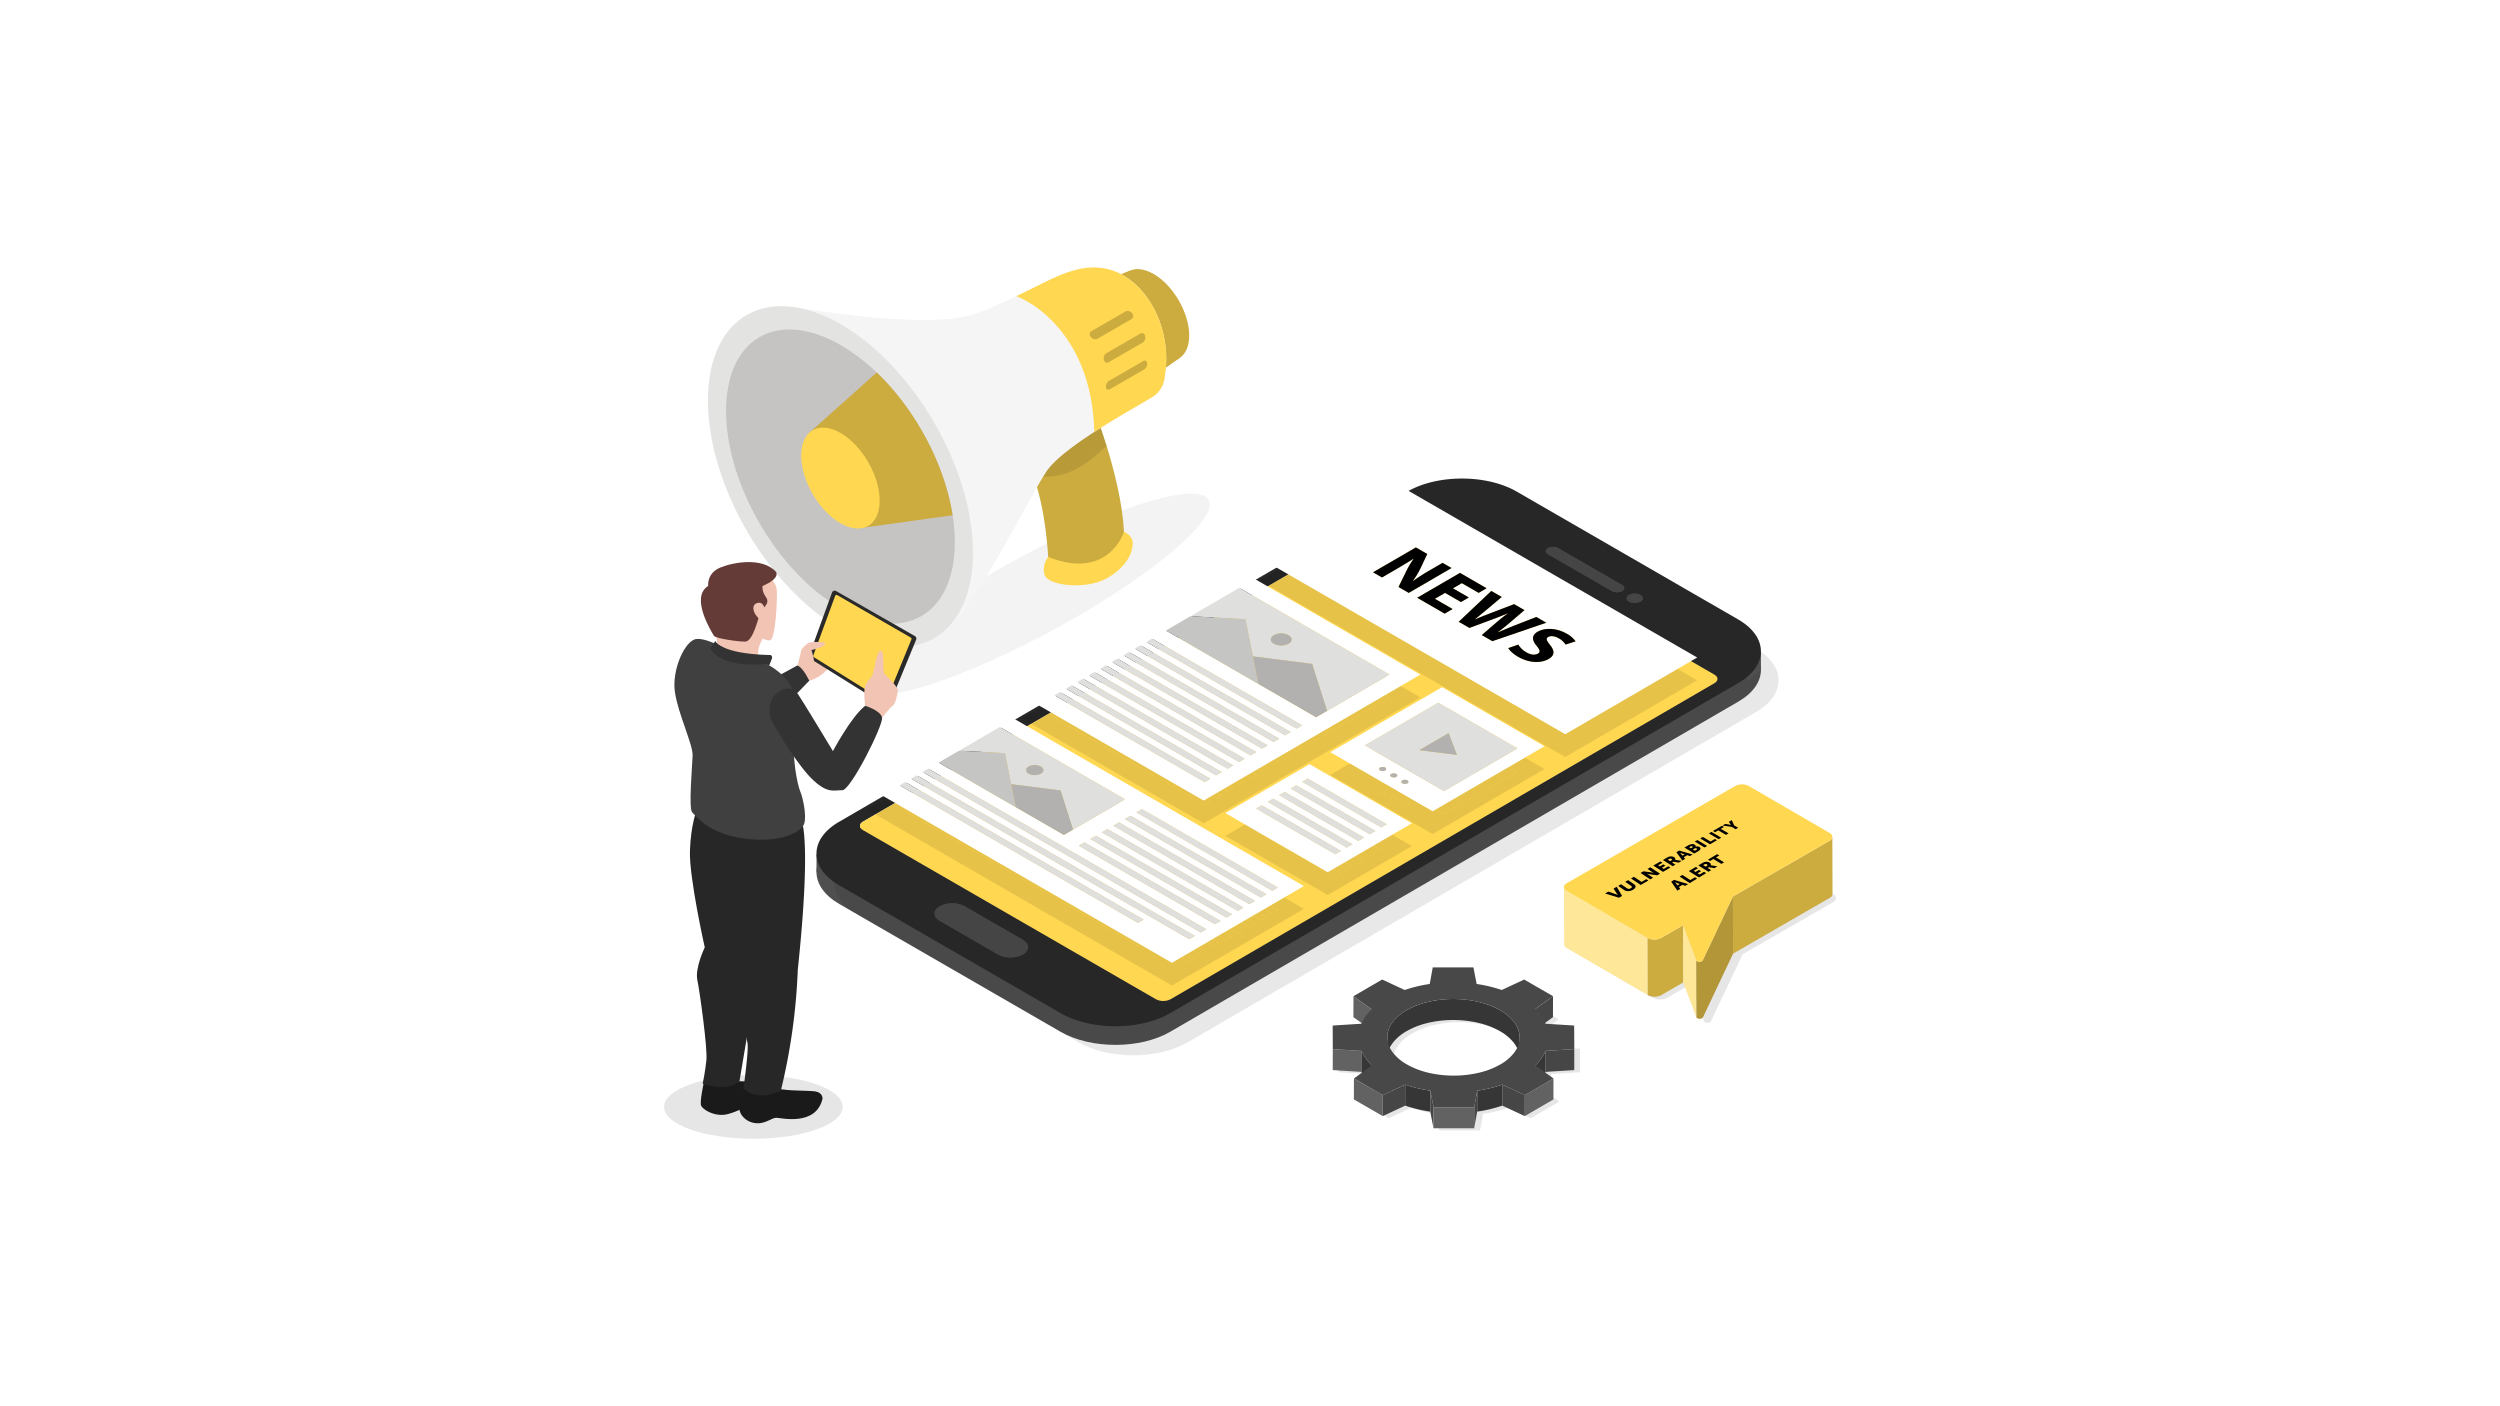 <svg xmlns="http://www.w3.org/2000/svg" xmlns:xlink="http://www.w3.org/1999/xlink" width="1920" height="1080" viewBox="0 0 1920 1080"><defs><style>.a{fill:none;}.b{fill:#ffd750;}.c{clip-path:url(#av);}.d,.r{fill:#040504;}.d{opacity:0.1;}.e{fill:#464646;}.f{fill:#626262;}.g{fill:#363636;}.h{fill:#484848;}.i{fill:#4e4f4e;}.j{clip-path:url(#a);}.k{opacity:0.1;}.l{clip-path:url(#b);}.m{fill:#161616;}.n{fill:#272727;}.o{clip-path:url(#c);}.p{fill:#454545;}.q{clip-path:url(#d);}.s{clip-path:url(#e);}.t{clip-path:url(#f);}.u{clip-path:url(#g);}.v{clip-path:url(#h);}.w{clip-path:url(#i);}.x{clip-path:url(#k);}.y{clip-path:url(#m);}.z{clip-path:url(#n);}.aa{clip-path:url(#o);}.ab{clip-path:url(#p);}.ac{clip-path:url(#w);}.ad{clip-path:url(#x);}.ae{clip-path:url(#y);}.af{clip-path:url(#z);}.ag{clip-path:url(#ab);}.ah{clip-path:url(#ac);}.ai{clip-path:url(#ae);}.aj{clip-path:url(#ah);}.ak{clip-path:url(#ai);}.al{clip-path:url(#aj);}.am{clip-path:url(#ak);}.an{clip-path:url(#al);}.ao{clip-path:url(#ao);}.ap{fill:#fff;}.aq{fill:#dfdfde;}.ar{fill:#b2b1b0;}.as{fill:#c5c5c4;}.at{fill:#ccab3f;}.au,.av{fill:#ffe799;}.au{stroke:rgba(0,0,0,0);stroke-miterlimit:10;}.aw{fill:#b39637;}.ax{clip-path:url(#ap);}.ay{opacity:0.05;}.az{clip-path:url(#aq);}.ba{fill:#030404;}.bb{clip-path:url(#as);}.bc{fill:#f5f5f5;}.bd{fill:#e3e3e2;}.be{fill:#c5c4c3;}.bf{clip-path:url(#at);}.bg{fill:#1a1a1a;}.bh{fill:#f2c4b3;}.bi{fill:#333;}.bj{fill:#2a2a2a;}.bk{fill:#404040;}.bl{fill:#643b36;}</style><clipPath id="a"><rect class="a" width="900" height="669.135"/></clipPath><clipPath id="b"><rect class="a" width="725.326" height="420.642"/></clipPath><clipPath id="c"><path class="b" d="M632.322,257.434,214.6,500.188c-3.085,1.792-3.068,4.7.036,6.492L439.605,636.566a12.349,12.349,0,0,0,11.207,0L868.536,393.811c3.092-1.8,3.077-4.7-.028-6.5L643.537,257.428a12.356,12.356,0,0,0-11.215.006" transform="translate(-212.296 -256.085)"/></clipPath><clipPath id="d"><rect class="a" width="637.947" height="369.848"/></clipPath><clipPath id="e"><rect class="a" width="60.264" height="34.918"/></clipPath><clipPath id="f"><rect class="a" width="53.295" height="31.291"/></clipPath><clipPath id="g"><rect class="a" width="67.236" height="38.544"/></clipPath><clipPath id="h"><rect class="a" width="51.641" height="25.399"/></clipPath><clipPath id="i"><rect class="a" width="65.156" height="37.635"/></clipPath><clipPath id="k"><rect class="a" width="65.156" height="37.634"/></clipPath><clipPath id="m"><rect class="a" width="65.153" height="37.633"/></clipPath><clipPath id="n"><rect class="a" width="119.709" height="69.131"/></clipPath><clipPath id="o"><rect class="a" width="119.709" height="69.13"/></clipPath><clipPath id="p"><rect class="a" width="119.706" height="69.129"/></clipPath><clipPath id="w"><rect class="a" width="66.956" height="46.739"/></clipPath><clipPath id="x"><rect class="a" width="71.039" height="51.98"/></clipPath><clipPath id="y"><rect class="a" width="15.912" height="9.216"/></clipPath><clipPath id="z"><rect class="a" width="217.931" height="125.839"/></clipPath><clipPath id="ab"><rect class="a" width="187.43" height="108.229"/></clipPath><clipPath id="ac"><rect class="a" width="108.79" height="62.827"/></clipPath><clipPath id="ae"><rect class="a" width="108.787" height="62.825"/></clipPath><clipPath id="ah"><rect class="a" width="108.79" height="62.826"/></clipPath><clipPath id="ai"><rect class="a" width="55.849" height="38.985"/></clipPath><clipPath id="aj"><rect class="a" width="59.253" height="43.357"/></clipPath><clipPath id="ak"><rect class="a" width="13.273" height="7.688"/></clipPath><clipPath id="al"><rect class="a" width="5.342" height="3.094"/></clipPath><clipPath id="ao"><rect class="a" width="28.824" height="16.685"/></clipPath><clipPath id="ap"><rect class="b" width="206.095" height="136.24" transform="translate(0)"/></clipPath><clipPath id="aq"><rect class="a" width="267.665" height="154.59"/></clipPath><clipPath id="as"><rect class="a" width="78.161" height="49.005"/></clipPath><clipPath id="at"><rect class="a" width="137.189" height="48.961"/></clipPath><clipPath id="av"><rect width="1920" height="1080"/></clipPath></defs><g id="au" class="c"><rect class="ap" width="1920" height="1080"/><g transform="translate(184 137.433)"><path class="d" d="M878.375,881.636l-17.311-8.042a106.659,106.659,0,0,1-19.233,4.617l-2.32,12.76H808.274l-2.465-12.758a107.649,107.649,0,0,1-19.285-4.62L769.3,881.636l-22.16-12.794,13.827-10a35.955,35.955,0,0,1-8.034-11.156L730.9,846.3l-.1-18.093,22.016-1.386a35.592,35.592,0,0,1,7.914-11.156l-13.938-10L768.8,792.87l17.311,8.041a106.71,106.71,0,0,1,19.233-4.617l2.321-12.761h31.237l2.464,12.758a107.726,107.726,0,0,1,19.284,4.621l17.22-8.042,22.16,12.794-13.827,10a35.94,35.94,0,0,1,8.034,11.156l22.04,1.384.1,18.094-22.018,1.386a35.555,35.555,0,0,1-7.914,11.155l13.94,10ZM844.6,864.087a60.233,60.233,0,0,0,15.026-6.03,35.286,35.286,0,0,0,10.361-8.724c.422-.543.81-1.094,1.171-1.649a18.2,18.2,0,0,0-.118-20.864c-.366-.555-.761-1.106-1.188-1.649a35.883,35.883,0,0,0-10.461-8.722,60.917,60.917,0,0,0-15.092-6.031q-1.41-.369-2.85-.682a86.125,86.125,0,0,0-36.021,0c-.957.211-1.907.437-2.845.682a60.294,60.294,0,0,0-15.026,6.031,35.327,35.327,0,0,0-10.361,8.723q-.629.815-1.171,1.648a18.2,18.2,0,0,0,.119,20.865q.547.835,1.188,1.651a35.911,35.911,0,0,0,10.46,8.722,60.975,60.975,0,0,0,15.092,6.031q1.412.368,2.852.684a86.149,86.149,0,0,0,36.021,0q1.437-.314,2.843-.683" transform="translate(113.134 -160.227)"/><path class="e" d="M957.608,789.647l-.046,16.121-13.827,10,.046-16.121Z" transform="translate(51.11 -162.007)"/><path class="f" d="M761,799.647l-.046,16.12-13.938-10,.045-16.121Z" transform="translate(108.409 -162.007)"/><path class="g" d="M885.346,822.27,885.3,838.39a19.017,19.017,0,0,0-3.344-10.576c-.367-.556-.762-1.106-1.189-1.65a35.881,35.881,0,0,0-10.461-8.722,60.912,60.912,0,0,0-15.092-6.03q-1.41-.369-2.85-.683a86.123,86.123,0,0,0-36.021,0c-.957.21-1.907.437-2.845.683a60.3,60.3,0,0,0-15.025,6.03,35.326,35.326,0,0,0-10.362,8.723q-.629.815-1.171,1.649a18.919,18.919,0,0,0-3.228,10.286l.045-16.12a18.918,18.918,0,0,1,3.228-10.286q.54-.831,1.171-1.648a35.316,35.316,0,0,1,10.361-8.723,60.271,60.271,0,0,1,15.025-6.03q1.408-.368,2.846-.682a86.12,86.12,0,0,1,36.02,0q1.439.313,2.85.682a60.879,60.879,0,0,1,15.092,6.031,35.879,35.879,0,0,1,10.46,8.722c.428.543.823,1.094,1.189,1.649a19.02,19.02,0,0,1,3.345,10.577" transform="translate(97.721 -162.898)"/><path class="e" d="M977.31,846.982l-.046,16.121-22.018,1.386.046-16.121Z" transform="translate(47.757 -178.708)"/><path class="f" d="M746.682,848.368l-.045,16.121L724.6,863.1l.045-16.121Z" transform="translate(114.939 -178.708)"/><path class="g" d="M952.04,848.938l-.046,16.121a35.555,35.555,0,0,1-7.913,11.155l.046-16.121a35.567,35.567,0,0,0,7.914-11.155" transform="translate(51.009 -179.278)"/><path class="g" d="M763.774,860.094l-.046,16.121a35.958,35.958,0,0,1-8.034-11.157l.045-16.121a35.965,35.965,0,0,0,8.035,11.157" transform="translate(105.882 -179.277)"/><path class="g" d="M900.4,885.494l-.046,16.121a106.673,106.673,0,0,1-19.234,4.618l.045-16.121a106.648,106.648,0,0,0,19.234-4.617" transform="translate(69.348 -189.926)"/><path class="g" d="M822.415,890.114l-.045,16.121a107.76,107.76,0,0,1-19.286-4.619l.046-16.121a107.656,107.656,0,0,0,19.285,4.62" transform="translate(92.079 -189.926)"/><path class="f" d="M954.747,878.789l-.046,16.12L932.686,907.7l.046-16.12Z" transform="translate(54.328 -187.973)"/><path class="e" d="M925.617,893.536l-.046,16.121-17.311-8.041.046-16.121Z" transform="translate(61.443 -189.926)"/><path class="e" d="M796.053,885.495l-.046,16.12-17.22,8.042.046-16.121Z" transform="translate(99.156 -189.926)"/><path class="f" d="M769.726,891.583l-.045,16.121-22.16-12.794.046-16.12Z" transform="translate(108.263 -187.973)"/><path class="e" d="M880.214,892.01l-.046,16.12-2.319,12.76.045-16.12Z" transform="translate(70.301 -191.824)"/><path class="e" d="M832.806,904.772l-.045,16.121L830.3,908.135l.045-16.121Z" transform="translate(84.152 -191.825)"/><path class="h" d="M872.1,856.521l-17.312-8.041a106.678,106.678,0,0,1-19.233,4.617l-2.32,12.76H802L799.531,853.1a107.69,107.69,0,0,1-19.285-4.62l-17.219,8.042-22.16-12.794,13.827-10a35.955,35.955,0,0,1-8.034-11.156l-22.038-1.386-.1-18.094,22.016-1.385a35.585,35.585,0,0,1,7.915-11.156l-13.939-10,22.015-12.794,17.311,8.041a106.708,106.708,0,0,1,19.233-4.617l2.321-12.761h31.237l2.464,12.758a107.716,107.716,0,0,1,19.284,4.621l17.22-8.042,22.16,12.794-13.827,10a35.927,35.927,0,0,1,8.034,11.156L910,803.091l.1,18.094-22.018,1.386a35.556,35.556,0,0,1-7.914,11.155l13.94,10ZM838.32,838.973a60.234,60.234,0,0,0,15.026-6.03,35.282,35.282,0,0,0,10.361-8.724c.422-.543.81-1.094,1.171-1.649a18.2,18.2,0,0,0-.117-20.864c-.367-.555-.762-1.106-1.189-1.649a35.886,35.886,0,0,0-10.461-8.722,60.915,60.915,0,0,0-15.092-6.03q-1.41-.369-2.85-.683a86.125,86.125,0,0,0-36.021,0c-.957.21-1.907.437-2.845.682a60.291,60.291,0,0,0-15.026,6.031,35.329,35.329,0,0,0-10.362,8.723q-.629.815-1.171,1.648a18.2,18.2,0,0,0,.12,20.865q.546.834,1.187,1.651a35.91,35.91,0,0,0,10.46,8.722,60.977,60.977,0,0,0,15.092,6.031q1.412.368,2.852.683a86.136,86.136,0,0,0,36.021,0q1.437-.314,2.843-.683" transform="translate(114.963 -152.911)"/><path class="f" d="M865.056,910.015l-.046,16.121H833.774l.045-16.121Z" transform="translate(83.139 -197.068)"/><rect class="a" width="900" height="669.135" transform="translate(326 68)"/><path class="i" d="M165.195,648.591V635.448l6.286-.924.634,17.869-2.9,8.6Z" transform="translate(277.882 -116.824)"/><g class="j" transform="translate(326 68)"><path class="i" d="M873.021,357.107,702.992,258.94c-23.2-13.394-61.045-13.4-84.094,0L182.385,512.61c-23.05,13.395-22.918,35.316.283,48.71L352.7,659.486c23.2,13.395,61.045,13.4,84.094,0L873.3,405.817c23.05-13.395,22.918-35.316-.282-48.71" transform="translate(-48.114 -72.497)"/><g class="k" transform="translate(130.624 184.415)"><g class="l"><path class="m" d="M892.149,368.422,722.12,270.256c-23.2-13.395-61.045-13.4-84.094,0L201.513,523.925c-23.05,13.395-22.918,35.316.283,48.71L371.823,670.8c23.2,13.394,61.045,13.4,84.094,0L892.431,417.132c23.05-13.395,22.918-35.316-.282-48.71" transform="translate(-184.31 -260.208)"/></g></g><path class="i" d="M1182.173,430.4l-.009-13.663-15.649,7.242,5.755,14.888Z" transform="translate(-339.782 -121.387)"/><path class="n" d="M259.847,568.346c-5.294-3.057-5.322-8.056-.062-11.114s13.9-3.062,19.194,0L323.7,583.048c5.295,3.057,5.323,8.066.063,11.123s-13.9,3.052-19.194,0ZM200.911,498.7c-3.1-1.792-3.121-4.7-.036-6.491L618.6,249.457a12.352,12.352,0,0,1,11.215-.005L854.785,379.339c3.1,1.792,3.121,4.7.028,6.5L437.089,628.59a12.351,12.351,0,0,1-11.207,0ZM726.889,286.753c-2.19-1.264-2.193-3.332-.017-4.6a8.771,8.771,0,0,1,7.928,0L783.894,310.5c2.19,1.264,2.2,3.338.034,4.6a8.8,8.8,0,0,1-7.945,0Zm62.279,36.478c-2.45-1.414-2.464-3.711-.029-5.125a9.75,9.75,0,0,1,8.84,0c2.442,1.41,2.455,3.707.029,5.116a9.75,9.75,0,0,1-8.84,0m83.853,13.685L702.992,238.75c-23.2-13.394-61.044-13.4-84.094,0L182.385,492.42c-23.05,13.395-22.918,35.316.283,48.71L352.7,639.3c23.2,13.395,61.044,13.4,84.094,0L873.3,385.627c23.049-13.395,22.917-35.316-.283-48.71" transform="translate(-48.114 -66.616)"/></g><g class="o" transform="translate(476.458 249.493)"><rect class="b" width="660.115" height="382.274" transform="translate(-0.782 -0.001)"/></g><path class="p" d="M360.968,717.129l-44.722-25.82c-5.294-3.057-13.934-3.052-19.194,0s-5.232,8.056.062,11.113l44.722,25.82c5.294,3.057,13.934,3.062,19.194.005s5.233-8.066-.062-11.123" transform="translate(240.619 -132.697)"/><path class="p" d="M1014.074,332.081,964.98,303.737a8.771,8.771,0,0,0-7.928,0c-2.176,1.264-2.172,3.332.018,4.6l49.094,28.345a8.794,8.794,0,0,0,7.945,0c2.167-1.259,2.156-3.333-.034-4.6" transform="translate(47.705 -20.196)"/><path class="p" d="M1053.673,354.421a9.753,9.753,0,0,0-8.84,0c-2.434,1.415-2.422,3.711.029,5.125a9.754,9.754,0,0,0,8.841,0c2.426-1.41,2.413-3.706-.029-5.116" transform="translate(22.192 -34.926)"/><g class="k" transform="translate(481.502 249.637)"><g transform="translate(0)"><g class="q"><path class="r" d="M763.148,332.831l.15.086a150.591,150.591,0,0,1,13.064-8.334L785.968,319l6.875,3.969-32.871,19.1-7.854-4.534,5.61-11.45a76.5,76.5,0,0,1,5.865-10.064l-.195-.056c-4.145,2.635-8.68,5.386-14.045,8.5l-9.9,5.753-6.874-3.969,32.871-19.1,8.738,5.045-5.172,10.969a60.83,60.83,0,0,1-5.867,9.663m3.3,12.981,32.871-19.1L819.744,338.5l-6.1,3.543-12.912-7.455-6.826,3.967,12.174,7.028-6.047,3.515-12.174-7.028-7.805,4.536,13.6,7.851-6.1,3.542-21.11-12.188m99.144,19.16-41.414,14.17-8.1-4.677,11.346-9.835c2.679-2.3,5.213-4.393,8.578-6.8l-.1-.058c-4.3,1.814-7.958,3.317-12.059,4.792l-17.286,6.4-8.2-4.733L823.375,340.6l8,4.621-11.054,9.323c-3.169,2.693-6.72,5.556-9.5,7.795l.1.057c4.1-1.756,8.833-3.6,13.719-5.47l16.257-6.206,7.952,4.591-11.2,9.579c-3.117,2.664-6.087,5.016-9.255,7.425l.1.058c4.147-1.844,8.739-3.657,13.326-5.528l16.16-6.262,7.609,4.393m-15.238,22.786c3.438,1.985,6.669,2.211,8.815.963,2.05-1.191,1.648-2.777-.915-5.894-3.595-4.28-4.157-8.106.623-10.885,5.608-3.259,14.615-3.032,22.419,1.475a19.453,19.453,0,0,1,6.787,5.839l-7.67,2.521a14.257,14.257,0,0,0-5.359-4.9c-3.24-1.871-6.276-1.928-7.982-.935-2.094,1.218-1.155,2.834,1.5,6.235,3.7,4.62,3.421,7.965-1.211,10.657-5.511,3.2-14.466,3.458-23.546-1.785-3.78-2.182-6.536-4.9-7.376-6.576l7.664-2.694a17,17,0,0,0,6.247,5.981m131.153,3.93-234.519-135.4L645.617,315.2,880.136,450.6l101.371-58.91" transform="translate(-343.556 -256.288)"/><g transform="translate(389.021 50.866)"><g transform="translate(0)"><g class="s"><path class="r" d="M828.582,343.875l-6.874-3.969-9.607,5.583a150.574,150.574,0,0,0-13.064,8.334l-.149-.086a60.878,60.878,0,0,0,5.866-9.663l5.173-10.97-8.739-5.045-32.871,19.1,6.874,3.969,9.9-5.753c5.366-3.118,9.9-5.869,14.045-8.5l.2.057a76.308,76.308,0,0,0-5.865,10.064l-5.61,11.45,7.853,4.534Z" transform="translate(-768.318 -328.059)"/></g></g></g><g transform="translate(422.892 70.421)"><g class="t"><path class="r" d="M869.4,367.443l-20.424-11.792-32.871,19.1,21.111,12.188,6.1-3.543-13.6-7.851,7.806-4.536,12.174,7.029,6.047-3.515L843.569,367.5l6.827-3.967,12.912,7.455Z" transform="translate(-816.109 -355.652)"/></g></g><g transform="translate(454.801 84.309)"><g class="u"><path class="r" d="M928.368,399.622l-7.61-4.393L904.6,401.492c-4.588,1.87-9.179,3.683-13.326,5.527l-.1-.058c3.167-2.41,6.137-4.761,9.255-7.424l11.2-9.58-7.951-4.59-16.257,6.206c-4.885,1.871-9.619,3.714-13.718,5.47l-.1-.056c2.776-2.24,6.327-5.1,9.5-7.8l11.054-9.323-8-4.62-25.018,23.637,8.2,4.734,17.286-6.405c4.1-1.474,7.763-2.977,12.059-4.792l.1.058c-3.365,2.408-5.9,4.507-8.577,6.8l-11.346,9.835,8.1,4.677Z" transform="translate(-861.132 -375.248)"/></g></g><g transform="translate(492.887 113.445)"><g class="v"><path class="r" d="M959.725,420.042c-7.805-4.506-16.811-4.734-22.419-1.474-4.78,2.777-4.218,6.6-.623,10.884,2.563,3.116,2.964,4.7.915,5.895-2.146,1.247-5.377,1.021-8.815-.964a17,17,0,0,1-6.247-5.98l-7.664,2.693c.84,1.672,3.6,4.393,7.376,6.576,9.08,5.242,18.035,4.987,23.546,1.785,4.632-2.692,4.908-6.038,1.211-10.658-2.659-3.4-3.6-5.017-1.5-6.234,1.707-.992,4.742-.935,7.982.935a14.251,14.251,0,0,1,5.359,4.9l7.671-2.521a19.454,19.454,0,0,0-6.787-5.84" transform="translate(-914.871 -416.358)"/></g></g><path class="r" d="M631.856,596.989l4.347-2.526,60.807,35.107-4.347,2.526Zm8.822-5.126,4.349-2.527,60.806,35.106-4.349,2.527-60.807-35.107m8.824-5.128,4.349-2.527,60.806,35.107-4.349,2.527L649.5,586.734m8.824-5.128,4.349-2.527,60.806,35.107-4.349,2.528-60.807-35.107m8.824-5.128,4.349-2.528,60.807,35.107-4.35,2.527-60.806-35.107m84.358,31.859-78.634-45.4-64.66,37.576,78.633,45.4,64.661-37.577" transform="translate(-332.662 -345.609)"/><g transform="translate(334.489 228.341)"><g transform="translate(0)"><g class="w"><path class="r" d="M756.529,613.583l-60.807-35.106L691.373,581,752.18,616.11Z" transform="translate(-691.373 -578.476)"/></g></g></g><g transform="translate(325.664 233.47)"><g class="w"><path class="r" d="M744.078,620.819l-60.807-35.107-4.349,2.527,60.806,35.107Z" transform="translate(-678.922 -585.712)"/></g></g><g transform="translate(316.84 238.598)"><g class="x"><path class="r" d="M731.627,628.055,670.82,592.948l-4.349,2.527,60.807,35.107Z" transform="translate(-666.471 -592.948)"/></g></g><g transform="translate(308.016 243.726)"><g class="w"><path class="r" d="M719.176,635.29,658.37,600.184l-4.349,2.527,60.806,35.107Z" transform="translate(-654.02 -600.183)"/></g></g><g transform="translate(299.194 248.854)"><g class="y"><path class="r" d="M706.726,642.526,645.92,607.419l-4.347,2.526,60.807,35.106Z" transform="translate(-641.573 -607.419)"/></g></g><path class="r" d="M412.84,448.739l4.347-2.526,115.36,66.6-4.346,2.526Zm8.821-5.126,4.349-2.528,115.36,66.6-4.349,2.528-115.36-66.6m8.824-5.128,4.349-2.528,115.359,66.6-4.349,2.527-115.36-66.6m8.824-5.128,4.349-2.527,115.359,66.6-4.349,2.527-115.36-66.6m8.824-5.128,4.349-2.527,115.358,66.6-4.348,2.528-115.36-66.6m8.824-5.128,4.349-2.528,115.359,66.6-4.348,2.527-115.36-66.6m8.824-5.128,4.347-2.526,115.359,66.6-4.346,2.526-115.36-66.6m8.821-5.126,4.349-2.528,115.359,66.6-4.348,2.527-115.36-66.6m8.824-5.128,4.349-2.527,115.359,66.6-4.348,2.527-115.36-66.6m15.066-8.756,56.421-32.788,115.36,66.6L622.3,460.659l-8.442,4.906-115.359-66.6m195.463,33.869L554.744,352.456,388.262,449.2,527.475,529.58l166.482-96.749" transform="translate(-268.594 -284.3)"/><g transform="translate(214.834 120.89)"><g class="z"><path class="r" d="M642.25,493.466l-115.36-66.6-4.349,2.527,115.359,66.6Z" transform="translate(-522.541 -426.863)"/></g></g><g transform="translate(206.01 126.018)"><g class="aa"><path class="r" d="M629.8,500.7l-115.36-66.6-4.349,2.527,115.359,66.6Z" transform="translate(-510.09 -434.099)"/></g></g><g transform="translate(197.188 131.146)"><g class="ab"><path class="r" d="M617.349,507.937l-115.36-66.6-4.346,2.526L613,510.463Z" transform="translate(-497.643 -441.334)"/></g></g><g transform="translate(188.364 136.273)"><g class="aa"><path class="r" d="M604.9,515.171l-115.359-66.6-4.349,2.527,115.359,66.6Z" transform="translate(-485.192 -448.568)"/></g></g><g transform="translate(179.54 141.401)"><g class="z"><path class="r" d="M592.45,522.406,477.09,455.8l-4.349,2.527,115.359,66.6Z" transform="translate(-472.741 -455.803)"/></g></g><g transform="translate(170.715 146.529)"><g class="z"><path class="r" d="M580,529.642l-115.359-66.6-4.35,2.527,115.36,66.6Z" transform="translate(-460.29 -463.039)"/></g></g><g transform="translate(161.891 151.657)"><g class="aa"><path class="r" d="M567.548,536.878l-115.36-66.6-4.349,2.527,115.359,66.6Z" transform="translate(-447.839 -470.275)"/></g></g><g transform="translate(153.067 156.785)"><g class="aa"><path class="r" d="M555.1,544.114l-115.36-66.6-4.349,2.527,115.359,66.6Z" transform="translate(-435.388 -477.511)"/></g></g><g transform="translate(144.245 161.913)"><g class="ab"><path class="r" d="M542.647,551.349l-115.359-66.6-4.347,2.526,115.359,66.6Z" transform="translate(-422.941 -484.746)"/></g></g><path class="r" d="M626.752,414.736c-3.117-1.8-3.136-4.717-.04-6.517a12.4,12.4,0,0,1,11.252,0c3.117,1.8,3.136,4.717.037,6.518a12.4,12.4,0,0,1-11.249,0m88.828,23.678-115.36-66.6L543.8,404.6l115.359,66.6-58.514-33.783L543.8,404.6l18.87-10.967,42.243,2.317,5.7,28.514,45.5,5.8L667.6,466.3l47.98-27.882" transform="translate(-313.899 -289.937)"/><g transform="translate(286.744 134.527)"><g class="ac"><path class="r" d="M679.476,451.906l-45.5-5.8,4.227,21.15-14.194-8.195,58.515,33.783,8.442-4.906Z" transform="translate(-624.006 -446.104)"/></g></g><g transform="translate(229.899 103.697)"><g class="ad"><path class="r" d="M604.911,404.919,562.669,402.6,543.8,413.569l56.845,32.819,14.194,8.2-4.227-21.15Z" transform="translate(-543.798 -402.603)"/></g></g><g transform="translate(310.503 116.933)"><g class="ae"><path class="r" d="M671.092,422.629a12.4,12.4,0,0,0-11.252,0c-3.1,1.8-3.077,4.717.04,6.516a12.4,12.4,0,0,0,11.25,0c3.1-1.8,3.08-4.719-.037-6.518" transform="translate(-657.529 -421.279)"/></g></g><path class="r" d="M244.767,561.964l4.349-2.527,183.08,105.7-4.349,2.527Zm8.824-5.128,4.349-2.527L471.522,677.619l-4.349,2.528L253.591,556.835m8.824-5.128,4.349-2.528L480.346,672.491,476,675.019,262.415,551.708m120.054,56.67,4.349-2.528,104.441,60.3-4.349,2.527-104.441-60.3m8.824-5.128,4.349-2.527,104.441,60.3-4.349,2.528-104.441-60.3m8.824-5.128,4.349-2.528,104.441,60.3-4.349,2.527-104.441-60.3m8.824-5.128,4.347-2.526,104.441,60.3-4.347,2.526-104.441-60.3m8.821-5.127,4.349-2.527,104.441,60.3-4.349,2.528-104.441-60.3M274.735,544.547,321.8,517.2l96.222,55.555L378,596.011l-7.041,4.091-96.222-55.555m151.852,38.192,4.349-2.528,104.441,60.3-4.349,2.527-104.441-60.3M555.3,639.371l-234.519-135.4-101.371,58.91,234.52,135.4L555.3,639.371" transform="translate(-219.412 -328.433)"/><g transform="translate(43.003 220.747)"><g class="af"><path class="r" d="M498.02,691.072,284.438,567.761l-4.349,2.527L493.67,693.6Z" transform="translate(-280.089 -567.76)"/></g></g><g transform="translate(34.179 225.875)"><g class="af"><path class="r" d="M485.569,698.308,271.987,575l-4.349,2.527L481.219,700.835Z" transform="translate(-267.638 -574.996)"/></g></g><g transform="translate(25.354 231.003)"><g class="ag"><path class="r" d="M442.617,687.933l-183.08-105.7-4.349,2.527,183.08,105.7Z" transform="translate(-255.187 -582.232)"/></g></g><g transform="translate(207.175 251.778)"><g class="ah"><path class="r" d="M620.525,671.845l-104.441-60.3-4.35,2.527,104.441,60.3Z" transform="translate(-511.735 -611.545)"/></g></g><g transform="translate(198.351 256.906)"><g class="ah"><path class="r" d="M608.074,679.08l-104.441-60.3-4.349,2.527,104.441,60.3Z" transform="translate(-499.284 -618.781)"/></g></g><g transform="translate(189.53 262.035)"><g class="ai"><path class="r" d="M595.625,686.316l-104.441-60.3-4.347,2.526,104.441,60.3Z" transform="translate(-486.837 -626.017)"/></g></g><g transform="translate(180.705 267.161)"><g class="ah"><path class="r" d="M583.176,693.549l-104.441-60.3-4.349,2.527,104.441,60.3Z" transform="translate(-474.386 -633.25)"/></g></g><g transform="translate(171.881 272.289)"><g class="ah"><path class="r" d="M570.725,700.785l-104.441-60.3-4.349,2.527,104.441,60.3Z" transform="translate(-461.935 -640.486)"/></g></g><g transform="translate(163.057 277.418)"><g class="aj"><path class="r" d="M558.274,708.021l-104.441-60.3-4.349,2.527,104.441,60.3Z" transform="translate(-449.484 -647.722)"/></g></g><path class="r" d="M366.665,558.44c-2.6-1.5-2.614-3.935-.03-5.437a10.348,10.348,0,0,1,9.386,0c2.6,1.5,2.614,3.936.03,5.437a10.343,10.343,0,0,1-9.386,0m74.092,19.749-96.223-55.555-47.061,27.35L393.7,605.538l-48.807-28.18-47.415-27.374,15.739-9.147,35.238,1.932,4.751,23.784,37.954,4.84,9.581,30.053,40.02-23.257" transform="translate(-242.15 -333.869)"/><g transform="translate(102.738 232.685)"><g class="ak"><path class="r" d="M410.642,589.443l-37.954-4.84,3.524,17.64-11.838-6.834,48.808,28.179,7.04-4.091Z" transform="translate(-364.374 -584.604)"/></g></g><g transform="translate(55.323 206.968)"><g class="al"><path class="r" d="M348.449,550.251l-35.238-1.932-15.739,9.147,47.415,27.375,11.838,6.834-3.524-17.64Z" transform="translate(-297.473 -548.318)"/></g></g><g transform="translate(122.556 218.009)"><g class="am"><path class="r" d="M403.652,565.022a10.344,10.344,0,0,0-9.386,0c-2.583,1.5-2.569,3.936.03,5.437a10.343,10.343,0,0,0,9.386,0c2.583-1.5,2.569-3.935-.03-5.437" transform="translate(-392.338 -563.897)"/></g></g><path class="r" d="M760.281,543.4a1.156,1.156,0,0,1-.009-2.188,4.163,4.163,0,0,1,3.774,0,1.156,1.156,0,0,1,.015,2.188,4.161,4.161,0,0,1-3.78,0m8.54,4.931a1.155,1.155,0,0,1-.009-2.187,4.16,4.16,0,0,1,3.774,0,1.156,1.156,0,0,1,.015,2.188,4.16,4.16,0,0,1-3.78,0m8.543,4.933a1.156,1.156,0,0,1-.012-2.189,4.16,4.16,0,0,1,3.777,0,1.155,1.155,0,0,1,.012,2.186,4.159,4.159,0,0,1-3.777,0m-28.913-29.109,56.421-32.788,60.807,35.106-56.422,32.789-60.806-35.107m137.995.69-78.634-45.4L721.9,529.372l78.633,45.4,85.911-49.926" transform="translate(-365.776 -321.289)"/><g transform="translate(393.717 219.472)"><g class="an"><path class="r" d="M779.5,566.414a4.157,4.157,0,0,0-3.774,0,1.156,1.156,0,0,0,.01,2.188,4.16,4.16,0,0,0,3.779,0,1.156,1.156,0,0,0-.015-2.188" transform="translate(-774.944 -565.961)"/></g></g><g transform="translate(402.257 224.402)"><g transform="translate(0)"><g class="an"><path class="r" d="M791.546,573.371a4.159,4.159,0,0,0-3.775,0,1.156,1.156,0,0,0,.011,2.188,4.159,4.159,0,0,0,3.779,0,1.156,1.156,0,0,0-.015-2.188" transform="translate(-786.994 -572.918)"/></g></g></g><g transform="translate(410.797 229.334)"><g class="an"><path class="r" d="M803.6,580.329a4.159,4.159,0,0,0-3.777,0,1.156,1.156,0,0,0,.012,2.189,4.159,4.159,0,0,0,3.777,0,1.155,1.155,0,0,0-.012-2.186" transform="translate(-799.044 -579.876)"/></g></g><path class="r" d="M801.253,532.732l22.466-13.056,6.359,16.685Zm75.338-1.359-60.807-35.106-56.421,32.788,60.806,35.108,56.422-32.79" transform="translate(-376.688 -326.189)"/><g transform="translate(424.564 193.488)"><g transform="translate(0)"><g class="ao"><path class="r" d="M840.935,529.3l-22.466,13.056,28.824,3.629Z" transform="translate(-818.469 -529.298)"/></g></g></g></g></g></g><path class="ap" d="M763.148,308.127l.15.086a150.443,150.443,0,0,1,13.064-8.335l9.606-5.583,6.875,3.969-32.871,19.1-7.854-4.534,5.61-11.45a76.5,76.5,0,0,1,5.865-10.064l-.195-.056c-4.145,2.635-8.68,5.386-14.045,8.5l-9.9,5.753-6.874-3.969,32.871-19.1,8.738,5.045-5.172,10.969a60.836,60.836,0,0,1-5.867,9.663m3.3,12.981L799.32,302,819.744,313.8l-6.1,3.543-12.912-7.455-6.826,3.967,12.174,7.028-6.047,3.515-12.174-7.028-7.805,4.536,13.6,7.851-6.1,3.542-21.11-12.188m99.144,19.16-41.414,14.17-8.1-4.677,11.346-9.835c2.679-2.3,5.213-4.393,8.578-6.8l-.1-.058c-4.3,1.814-7.958,3.317-12.059,4.792l-17.286,6.4-8.2-4.733,25.018-23.637,8,4.621-11.054,9.323c-3.169,2.693-6.72,5.556-9.5,7.795l.1.057c4.1-1.756,8.833-3.6,13.719-5.47l16.257-6.206,7.952,4.591-11.2,9.579c-3.117,2.663-6.087,5.016-9.255,7.425l.1.058c4.147-1.844,8.739-3.657,13.326-5.528l16.16-6.262,7.609,4.393m-15.238,22.786c3.438,1.985,6.669,2.211,8.815.963,2.05-1.191,1.648-2.777-.915-5.894-3.595-4.281-4.157-8.107.623-10.885,5.608-3.259,14.615-3.032,22.419,1.475a19.453,19.453,0,0,1,6.787,5.839l-7.67,2.521a14.256,14.256,0,0,0-5.359-4.9c-3.24-1.871-6.276-1.928-7.982-.935-2.094,1.218-1.155,2.834,1.5,6.234,3.7,4.621,3.421,7.966-1.211,10.658-5.511,3.2-14.466,3.458-23.546-1.785-3.78-2.182-6.536-4.9-7.376-6.575l7.664-2.694a17,17,0,0,0,6.247,5.981m131.153,3.93-234.519-135.4-101.371,58.91,234.519,135.4,101.371-58.91" transform="translate(137.945 0.544)"/><path d="M828.582,319.17l-6.874-3.969-9.607,5.583a150.582,150.582,0,0,0-13.064,8.334l-.149-.086a60.872,60.872,0,0,0,5.866-9.663l5.173-10.97-8.739-5.045-32.871,19.1,6.874,3.968,9.9-5.753c5.366-3.118,9.9-5.869,14.045-8.5l.2.057a76.308,76.308,0,0,0-5.865,10.064l-5.61,11.45,7.853,4.534Z" transform="translate(102.205 -20.361)"/><path d="M869.4,342.739l-20.424-11.792-32.871,19.1,21.111,12.188,6.1-3.543-13.6-7.851,7.806-4.536,12.174,7.028,6.047-3.514-12.174-7.029,6.827-3.967,12.912,7.455Z" transform="translate(88.285 -28.398)"/><path d="M928.368,374.917l-7.61-4.393L904.6,376.787c-4.588,1.87-9.179,3.683-13.326,5.527l-.1-.058c3.167-2.41,6.137-4.761,9.255-7.425l11.2-9.58-7.951-4.591-16.257,6.206c-4.885,1.871-9.619,3.714-13.718,5.47l-.1-.056c2.776-2.24,6.327-5.1,9.5-7.8l11.054-9.323-8-4.62L861.132,374.18l8.2,4.734,17.286-6.405c4.1-1.474,7.763-2.977,12.059-4.792l.1.058c-3.365,2.408-5.9,4.506-8.577,6.8l-11.346,9.835,8.1,4.677Z" transform="translate(75.17 -34.106)"/><path d="M959.725,395.337c-7.805-4.506-16.811-4.734-22.419-1.474-4.78,2.777-4.218,6.6-.623,10.884,2.563,3.116,2.964,4.7.915,5.894-2.146,1.247-5.377,1.021-8.815-.964a17,17,0,0,1-6.247-5.98l-7.664,2.693c.84,1.672,3.6,4.393,7.376,6.576,9.08,5.242,18.035,4.987,23.546,1.785,4.632-2.692,4.908-6.038,1.211-10.658-2.659-3.4-3.6-5.017-1.5-6.235,1.707-.992,4.742-.935,7.982.936a14.25,14.25,0,0,1,5.359,4.9l7.671-2.521a19.453,19.453,0,0,0-6.787-5.84" transform="translate(59.517 -46.08)"/><path class="ap" d="M631.856,572.284l4.347-2.526,60.807,35.107-4.347,2.526Zm8.822-5.126,4.349-2.527,60.806,35.106-4.349,2.527-60.807-35.106m8.824-5.128,4.349-2.527,60.806,35.107-4.349,2.527L649.5,562.029m8.824-5.128,4.349-2.527,60.806,35.107-4.349,2.528L658.327,556.9m8.824-5.127,4.349-2.528,60.807,35.107-4.35,2.527-60.806-35.106m84.358,31.859-78.634-45.4-64.66,37.576,78.633,45.4,64.661-37.576" transform="translate(148.84 -88.776)"/><path class="aq" d="M756.529,588.878l-60.807-35.107-4.349,2.527,60.807,35.107Z" transform="translate(124.618 -93.302)"/><path class="aq" d="M744.078,596.114l-60.807-35.106-4.349,2.527,60.806,35.106Z" transform="translate(128.244 -95.41)"/><path class="aq" d="M731.627,603.35,670.82,568.243l-4.349,2.527,60.807,35.106Z" transform="translate(131.871 -97.517)"/><path class="aq" d="M719.176,610.586,658.37,575.479l-4.349,2.527,60.806,35.106Z" transform="translate(135.498 -99.625)"/><path class="aq" d="M706.726,617.821,645.92,582.715l-4.347,2.526,60.807,35.106Z" transform="translate(139.123 -101.732)"/><path class="ap" d="M412.84,424.035l4.347-2.526,115.36,66.6-4.346,2.526Zm8.821-5.127,4.349-2.527,115.36,66.6-4.349,2.528-115.36-66.6m8.824-5.128,4.349-2.528,115.359,66.6-4.349,2.527-115.36-66.6m8.824-5.128,4.349-2.527,115.359,66.6-4.349,2.527-115.36-66.6m8.824-5.128L452.483,401l115.358,66.6-4.348,2.528-115.36-66.6m8.824-5.128,4.349-2.528,115.359,66.6L572.318,465l-115.36-66.6m8.824-5.128,4.347-2.526,115.359,66.6-4.346,2.526-115.36-66.6m8.821-5.126,4.349-2.528,115.359,66.6-4.348,2.528-115.36-66.6m8.824-5.128,4.349-2.528,115.359,66.6-4.348,2.527-115.36-66.6m15.066-8.756,56.421-32.788,115.36,66.6L622.3,435.955l-8.442,4.906-115.359-66.6m195.463,33.869L554.744,327.752,388.262,424.5l139.213,80.375,166.482-96.749" transform="translate(212.908 -27.467)"/><path class="aq" d="M642.25,468.761l-115.36-66.6-4.349,2.527,115.359,66.6Z" transform="translate(173.795 -49.14)"/><path class="aq" d="M629.8,476l-115.36-66.6-4.349,2.527,115.359,66.6Z" transform="translate(177.422 -51.248)"/><path class="aq" d="M617.349,483.233l-115.36-66.6-4.346,2.526L613,485.759Z" transform="translate(181.047 -53.356)"/><path class="aq" d="M604.9,490.466l-115.359-66.6-4.349,2.527,115.359,66.6Z" transform="translate(184.674 -55.462)"/><path class="aq" d="M592.45,497.7,477.09,431.1l-4.349,2.527,115.359,66.6Z" transform="translate(188.301 -57.57)"/><path class="aq" d="M580,504.937l-115.359-66.6-4.35,2.527,115.36,66.6Z" transform="translate(191.928 -59.678)"/><path class="aq" d="M567.548,512.173l-115.36-66.6-4.349,2.527L563.2,514.7Z" transform="translate(195.554 -61.785)"/><path class="aq" d="M555.1,519.409l-115.36-66.6-4.349,2.527,115.359,66.6Z" transform="translate(199.181 -63.893)"/><path class="aq" d="M542.647,526.645l-115.359-66.6-4.347,2.526L538.3,529.17Z" transform="translate(202.806 -66)"/><path class="aq" d="M626.752,390.032c-3.117-1.8-3.136-4.717-.04-6.517a12.4,12.4,0,0,1,11.252,0c3.117,1.8,3.136,4.717.037,6.518a12.4,12.4,0,0,1-11.249,0m88.828,23.678-115.36-66.6L543.8,379.9l115.359,66.6-58.514-33.783L543.8,379.9l18.87-10.966,42.243,2.317,5.7,28.514,45.5,5.8L667.6,441.592l47.98-27.882" transform="translate(167.603 -33.105)"/><path class="ar" d="M679.476,427.2l-45.5-5.8,4.227,21.15-14.194-8.195,58.515,33.783,8.442-4.906Z" transform="translate(144.24 -54.745)"/><path class="as" d="M604.911,380.215,562.669,377.9,543.8,388.864l56.845,32.82,14.194,8.194-4.227-21.15Z" transform="translate(167.603 -42.074)"/><path class="ar" d="M671.092,397.924a12.4,12.4,0,0,0-11.252,0c-3.1,1.8-3.077,4.717.04,6.516a12.4,12.4,0,0,0,11.25,0c3.1-1.8,3.08-4.719-.037-6.518" transform="translate(134.476 -47.514)"/><path class="ap" d="M244.767,537.259l4.349-2.527,183.08,105.7-4.349,2.527Zm8.824-5.128,4.349-2.527L471.522,652.914l-4.349,2.528L253.591,532.13M262.415,527l4.349-2.528L480.346,647.786,476,650.314,262.415,527m120.054,56.67,4.349-2.528,104.441,60.3-4.349,2.527-104.441-60.3m8.824-5.128,4.349-2.527,104.441,60.3-4.349,2.528-104.441-60.3m8.824-5.128,4.349-2.527,104.441,60.3-4.349,2.527-104.441-60.3m8.824-5.128,4.347-2.526,104.441,60.3-4.347,2.526-104.441-60.3m8.821-5.127,4.349-2.527,104.441,60.3-4.349,2.527-104.441-60.3M274.735,519.842,321.8,492.494l96.222,55.555L378,571.305l-7.041,4.091-96.222-55.555m151.852,38.192,4.349-2.528,104.441,60.3-4.349,2.527-104.441-60.3M555.3,614.666l-234.519-135.4-101.371,58.91,234.52,135.4L555.3,614.666" transform="translate(262.09 -71.6)"/><path class="aq" d="M498.02,666.367,284.438,543.056l-4.349,2.527L493.67,668.895Z" transform="translate(244.416 -90.181)"/><path class="aq" d="M485.569,673.6,271.987,550.292l-4.349,2.527L481.219,676.13Z" transform="translate(248.043 -92.288)"/><path class="aq" d="M442.617,663.229l-183.08-105.7-4.349,2.527,183.08,105.7Z" transform="translate(251.669 -94.396)"/><path class="aq" d="M620.525,647.14l-104.441-60.3-4.35,2.527,104.441,60.3Z" transform="translate(176.942 -102.934)"/><path class="aq" d="M608.074,654.375l-104.441-60.3-4.349,2.528,104.441,60.3Z" transform="translate(180.569 -105.042)"/><path class="aq" d="M595.625,661.611l-104.441-60.3-4.347,2.527,104.441,60.3Z" transform="translate(184.195 -107.149)"/><path class="aq" d="M583.176,668.845l-104.441-60.3-4.349,2.527,104.441,60.3Z" transform="translate(187.821 -109.257)"/><path class="aq" d="M570.725,676.081l-104.441-60.3-4.349,2.527,104.441,60.3Z" transform="translate(191.448 -111.364)"/><path class="aq" d="M558.274,683.316l-104.441-60.3-4.349,2.528,104.441,60.3Z" transform="translate(195.075 -113.471)"/><path class="aq" d="M366.665,533.736c-2.6-1.5-2.614-3.936-.03-5.437a10.348,10.348,0,0,1,9.386,0c2.6,1.5,2.614,3.936.03,5.437a10.344,10.344,0,0,1-9.386,0m74.092,19.749-96.223-55.554-47.061,27.348L393.7,580.834l-48.807-28.18-47.415-27.375,15.739-9.146,35.238,1.932,4.751,23.784,37.954,4.839,9.581,30.054,40.02-23.257" transform="translate(239.352 -77.037)"/><path class="ar" d="M410.642,564.739l-37.954-4.84,3.524,17.64L364.374,570.7l48.808,28.179,7.04-4.091Z" transform="translate(219.866 -95.087)"/><path class="as" d="M348.449,525.546l-35.238-1.932-15.739,9.147,47.415,27.375,11.838,6.834L353.2,549.33Z" transform="translate(239.353 -84.518)"/><path class="ar" d="M403.652,540.318a10.343,10.343,0,0,0-9.386,0c-2.583,1.5-2.569,3.935.03,5.437a10.344,10.344,0,0,0,9.386,0c2.583-1.5,2.569-3.936-.03-5.437" transform="translate(211.72 -89.055)"/><path class="ap" d="M760.281,518.7a1.156,1.156,0,0,1-.009-2.188,4.162,4.162,0,0,1,3.774,0,1.156,1.156,0,0,1,.015,2.188,4.161,4.161,0,0,1-3.78,0m8.54,4.931a1.155,1.155,0,0,1-.009-2.187,4.157,4.157,0,0,1,3.774,0,1.155,1.155,0,0,1,.015,2.187,4.161,4.161,0,0,1-3.78,0m8.543,4.933a1.156,1.156,0,0,1-.012-2.189,4.159,4.159,0,0,1,3.777,0,1.155,1.155,0,0,1,.012,2.186,4.157,4.157,0,0,1-3.777,0m-28.913-29.109,56.421-32.788,60.807,35.107-56.422,32.789-60.806-35.107m137.995.69-78.634-45.4L721.9,504.668l78.633,45.4,85.911-49.926" transform="translate(115.726 -64.457)"/><path class="ar" d="M779.5,541.709a4.157,4.157,0,0,0-3.774,0,1.156,1.156,0,0,0,.01,2.188,4.159,4.159,0,0,0,3.779,0,1.156,1.156,0,0,0-.015-2.188" transform="translate(100.275 -89.656)"/><path class="ar" d="M791.546,548.666a4.159,4.159,0,0,0-3.775,0,1.156,1.156,0,0,0,.011,2.188,4.159,4.159,0,0,0,3.779,0,1.156,1.156,0,0,0-.015-2.188" transform="translate(96.765 -91.683)"/><path class="ar" d="M803.6,555.625a4.159,4.159,0,0,0-3.777,0,1.156,1.156,0,0,0,.012,2.189,4.157,4.157,0,0,0,3.777,0,1.155,1.155,0,0,0-.012-2.186" transform="translate(93.255 -93.71)"/><path class="aq" d="M801.253,508.028l22.466-13.055,6.359,16.684Zm75.338-1.359-60.807-35.106-56.421,32.788,60.806,35.107,56.422-32.789" transform="translate(104.814 -69.356)"/><path class="ar" d="M840.935,504.593l-22.466,13.056,28.824,3.629Z" transform="translate(87.597 -78.977)"/><path class="d" d="M978.568,698.257c-3.019,1.743-3.036,4.6-.036,6.339l65.275,37.934a12.1,12.1,0,0,0,10.943,0l17.715-10.227,10.619,28.163c.494,1.312,3.194,1.59,4.584.787a1.671,1.671,0,0,0,.7-.716l24.34-51.471,69.387-39.949c3.019-1.743,3.035-4.6.035-6.339l-65.275-37.934a12.1,12.1,0,0,0-10.943,0Z" transform="translate(41.626 -113.623)"/><path class="at" d="M0,45.879,74.21,3.036l.122,43.847L.122,89.726ZM74.21,3.036A3.677,3.677,0,0,0,76.372,0L76.5,43.847a3.683,3.683,0,0,1-2.162,3.036Z" transform="translate(1146.876 505.253)"/><path class="au" d="M2.252,46.839a3.657,3.657,0,0,1-2.13-2.992L0,0A3.649,3.649,0,0,0,2.127,2.995L64.2,39.065l.125,43.847Z" transform="translate(1017.155 543.889)"/><path class="at" d="M.122,53.571,0,9.723a11.493,11.493,0,0,0,10.4,0h0L27.249,0l.125,43.846L10.528,53.571a10.656,10.656,0,0,1-5.21,1.243A10.582,10.582,0,0,1,.122,53.571Z" transform="translate(1081.355 573.23)"/><path class="av" d="M1104.249,712.873l.124,43.847,10.1,26.781-.124-43.846Z" transform="translate(4.356 -139.645)"/><path class="aw" d="M.125,92.723,0,48.876c.47,1.248,3.038,1.513,4.361.75a1.607,1.607,0,0,0,.667-.679l.125,43.845a1.605,1.605,0,0,1-.667.681,3.771,3.771,0,0,1-1.835.428C1.534,93.9.419,93.5.125,92.723Zm4.9-43.777L28.174,0,28.3,43.847,5.154,92.791Z" transform="translate(1118.7 551.131)"/><g class="ax" transform="translate(1017.153 464.945)"><path class="b" d="M977.375,636c-2.871,1.658-2.887,4.37-.034,6.028l62.071,36.072a11.512,11.512,0,0,0,10.405,0l16.845-9.726,10.1,26.781c.47,1.247,3.037,1.511,4.359.748a1.6,1.6,0,0,0,.669-.68l23.145-48.945,74.21-42.845c2.871-1.657,2.886-4.37.034-6.028l-62.071-36.071a11.509,11.509,0,0,0-10.406,0Z" transform="translate(-975.212 -560.087)"/></g><rect class="a" width="208.845" height="183.134" transform="translate(1017.153 464.946)"/><g class="ay" transform="translate(477.458 241.666)"><g class="az"><g class="az"><path class="ba" d="M316.846,304.5c71.926-41.527,143.975-67.205,160.927-57.353s-27.615,51.5-99.541,93.027-143.976,67.2-160.927,57.353,27.615-51.5,99.541-93.027" transform="translate(-213.706 -245.041)"/></g></g></g><path class="b" d="M414.859,305.733s-5.32,6.347-2.56,14.2,31.851,11.255,47.777,2.123,19.907-20.69,19.748-26.967-6.726-8.641-6.726-8.641Z" transform="translate(206.137 -15.437)"/><path class="at" d="M460.8,248.932s-11.807,37.775-58.238,19.283c0,0-1.795-37.8-11.612-62.134-3.2-7.949-7.261-14.457-12.393-17.748-20.853-13.379,0-2.232,0-2.232l60.209-28.468s4.045,10.274,8.684,25.279c5.662,18.334,12.207,43.725,13.351,66.019" transform="translate(218.434 22.085)"/><g class="k" transform="translate(587.722 179.718)"><g transform="translate(0 0)"><g class="bb"><path class="r" d="M447.45,182.912c-18.539,17.237-32.4,26.112-56.5,23.169-3.2-7.949-7.262-14.457-12.393-17.748-20.853-13.379,0-2.231,0-2.231l60.209-28.469s4.045,10.274,8.684,25.279" transform="translate(-369.288 -157.633)"/></g></g></g><path class="at" d="M519.229,5.506c-15.143-8.743-27.458-1.724-27.508,15.675s12.186,38.586,27.329,47.329,27.452,1.727,27.5-15.673S534.365,14.245,519.229,5.506" transform="translate(182.772 67.492)"/><path class="at" d="M499.5,3.415,486.443,8.5s40.029,41.3,33.279,74.661l18.252-12.873S524.54,14.861,499.5,3.415" transform="translate(184.309 67.005)"/><path class="bc" d="M426.449,83.888a20.519,20.519,0,0,1-8.172,14.764c-4.407,3.179-25.679,14.588-45.929,27.715-15.787,10.227-30.941,21.486-37,30.708-13.815,21.049-59.316,113.352-79.528,123.208L143.888,30.809s97.574,17.265,135.247,5.327a210.473,210.473,0,0,0,25.614-10.347C332.566,12.689,358.31-3.395,380.967.957c29.463,5.652,52.027,44,45.482,82.931" transform="translate(284.088 67.933)"/><path class="b" d="M495.739,83.821a20.519,20.519,0,0,1-8.172,14.764c-4.407,3.179-25.679,14.588-45.929,27.715-1.682-65.527-37.956-95.352-59.869-104.305C409.586,8.895,427.6-3.462,450.257.89c29.463,5.652,52.027,44,45.482,82.931" transform="translate(214.799 68)"/><path class="at" d="M488.792,47.5,462.478,62.692c-1.484.857-1.651,2.858-.372,4.452s3.529,2.19,5.013,1.333l26.314-15.192c1.484-.857,1.651-2.857.377-4.445s-3.534-2.2-5.018-1.34" transform="translate(191.649 54.278)"/><path class="at" d="M504.633,71.4,478.319,86.6a4.623,4.623,0,0,0-1.771,5c.507,1.887,2.133,2.735,3.617,1.878L506.479,78.28a4.621,4.621,0,0,0,1.773-4.991c-.509-1.9-2.135-2.743-3.619-1.886" transform="translate(187.236 47.299)"/><path class="at" d="M507.523,101.248,481.209,116.44a5.448,5.448,0,0,0-2.406,4.8c.158,1.778,1.5,2.536,2.982,1.679L508.1,107.726a5.448,5.448,0,0,0,2.407-4.791c-.159-1.786-1.5-2.544-2.984-1.687" transform="translate(186.539 38.611)"/><path class="bd" d="M149.639,55.837c-56.209-32.452-101.915-6.384-102.1,58.2-.183,64.567,45.226,143.24,101.435,175.693s101.915,6.383,102.1-58.183c.183-64.589-45.226-143.262-101.435-175.714" transform="translate(312.153 55.801)"/><path class="be" d="M242.869,230.877c-.158,55.746-39.615,78.209-88.12,50.205S67.04,185.191,67.2,129.454s39.615-78.227,88.12-50.214A145.525,145.525,0,0,1,182.948,100.3c29.593,28.375,52.139,70.343,58.257,109.652a132.652,132.652,0,0,1,1.664,20.928" transform="translate(306.427 48.429)"/><path class="at" d="M267.359,223.388l-68.3,9.511-42.074-72.6L209.1,113.737c29.593,28.375,52.139,70.343,58.257,109.651" transform="translate(280.273 34.871)"/><path class="b" d="M178.846,177.643c-16.648-9.612-30.179-1.9-30.233,17.207-.055,19.13,13.388,42.414,30.037,52.027s30.179,1.9,30.233-17.229c.054-19.109-13.389-42.393-30.038-52" transform="translate(282.712 17.461)"/><g class="k" transform="translate(326 688.174)"><g transform="translate(0 0)"><g class="bf"><path class="r" d="M137.189,899.541c0,13.52-30.711,24.481-68.594,24.481S0,913.061,0,899.541,30.71,875.06,68.594,875.06s68.594,10.96,68.594,24.481" transform="translate(0 -875.061)"/></g></g></g><path class="bg" d="M42.114,882.155s-3.349,14.98-2.047,17.771,8.839,7.723,17.306,6.978,19.726-8.374,25.681-8.653,19.539-10.049,11.537-14.98-24.656.372-34.053-3.814Z" transform="translate(314.417 -188.167)"/><path class="n" d="M33.4,587.282s-4.743,11.384-5.376,31.939,11.384,74,11.384,74S31.79,709.03,33.7,718.2s7.918,52.494,6.969,61.664-2.846,18.026-2.846,18.026,18.2,6.936,28.264-1.9l19.17-114.159L79.249,590.76Z" transform="translate(317.845 -103.063)"/><path class="bg" d="M85.527,888.869s-4.682,13.238-3.632,17.516,6.054,9.2,13.077,9.524,11.542-4.278,15.175-4.2,30.35,6.619,35.355-14.61c0,0,.4-4.682-5.489-5.65s-27.686,0-31.077-3.391Z" transform="translate(302.19 -190.674)"/><path class="n" d="M123.248,600.678s7.293,14.846-3.125,113.814A464.778,464.778,0,0,1,107.1,807.21s-17.189,9.116-28.649-1.823c0,0,3.906-28.388,3.125-34.119s-9.9-41.932,4.167-56c0,0-10.678-46.62-13.022-53.131s-16.186-29.459-12.13-53.275Z" transform="translate(308.566 -106.965)"/><path class="bh" d="M154.436,438.847s10.937-2.68,16.111-12.233l-13.018-9.632-10.065,10.932Z" transform="translate(283.047 -53.458)"/><path class="bi" d="M117.137,441.772l19.53-10.619a13.5,13.5,0,0,1,8.936,11.821l-15.637,16.153s-4.351-13.231-12.829-17.355" transform="translate(291.88 -57.586)"/><path class="bj" d="M158.145,402.483l57.637,35.949a2.186,2.186,0,0,0,3.179-1.023l20.411-49.583a2.185,2.185,0,0,0-.936-2.73l-60.544-34.608a2.186,2.186,0,0,0-3.14,1.152l-17.5,48.243a2.185,2.185,0,0,0,.9,2.6" transform="translate(280.236 -34.006)"/><path class="b" d="M178.449,355.627,161.7,401.262a1.169,1.169,0,0,0,.478,1.393l53.941,33.706a1.172,1.172,0,0,0,1.7-.547l19.2-46.778a1.168,1.168,0,0,0-.5-1.455l-56.391-32.564a1.171,1.171,0,0,0-1.685.61" transform="translate(278.921 -35.363)"/><path class="bh" d="M144.7,423.758l3.034-12.37s4.035-5,6.93-5.352,11.492-.614,11.316.877S161.891,410.6,155.336,412c0,0,2.919,8.422,1.779,12.369s-3.485,11.208-3.485,11.208-3.987-9.1-8.936-11.822" transform="translate(283.853 -50.19)"/><path class="bh" d="M94.357,330.1c7.151,1.771,13.943,6.971,14.274,14.274s-.83,37.18-5.311,38.009S83.4,373.754,77.925,363.961s-1.66-38.341,16.432-33.86" transform="translate(303.974 -28.014)"/><path class="bh" d="M55.759,383.353l1.7,25.882s8.094,7.242,30.462,5.432c0,0,.075-7.988,1.315-12.035S95.275,390.2,95.275,390.2s-27.907-10.464-39.516-6.843" transform="translate(309.759 -43.441)"/><path class="bk" d="M54.756,412.52s-17.868-11.068-26.722-9.962S9.059,426.434,11.589,443.353s13.915,40.321,13.6,48.7-3.162,40.795-.316,43.641,12.65,16.761,40.953,20.239,43.009-5.534,45.064-11.543-1.107-20.4-3-24.666-7.116-27.038-4.111-46.012,3.549-37.151-19.729-50.911Z" transform="translate(322.739 -49.234)"/><path class="bl" d="M45.467,337.576s-1.162-9.873,9.408-14.171,32.29-7.9,42.627,3.194c0,0,4.181,4.821-10.221,10.977,0,0-.929,3.6,2.672,8.712s-3.363,8.549-4.646,12.2S79.848,380.32,73.925,380.32s-22.882-2.439-24.043-4.529-18.7-29.27-4.414-38.214" transform="translate(314.38 -24.985)"/><path class="bh" d="M105.6,368.531s-.813-6.853-6.272-4.878-1.162,11.267,3.949,12.892Z" transform="translate(297.808 -37.82)"/><path class="bi" d="M49.963,410.481l3.926-5.712s3.85,9.961,42.569,10.763a2.292,2.292,0,0,1,.962,2.646c-.641,1.6-2.084,5.291-2.084,5.291a21.67,21.67,0,0,0-5.633-.838c-2.084.16-30.761,2.842-39.739-12.149" transform="translate(311.447 -49.901)"/><path class="bh" d="M217.659,457.527s-1.542-10.528,0-15.08,4.622-5.758,5.827-9.1,2.945-18.342,6.159-18.209,1.2,15.665,2.678,17.539,10.845,10.309,10.443,13.255-1.741,10.212-4.016,11.6-8.873,10.224-8.873,10.224-6.4-6.658-12.217-10.224" transform="translate(262.8 -52.919)"/><path class="bi" d="M117.419,462.165c7.97-8.741,15.338-6.391,18.693-1.6s26.841,43.777,26.841,43.777,13.9-26.362,24.765-34.83c0,0,11.823,3.515,12.941,9.107s-24.126,55.92-30.516,55.76-10.7,2.716-21.729-7.189S120.887,490.6,116.277,481.5s-.388-17.654,1.142-19.332" transform="translate(292.74 -64.907)"/><rect class="a" width="900" height="669.135" transform="translate(326 68)"/><rect class="a" width="899.998" height="669.135" transform="translate(326 68)"/><path d="M2.281,57.677l2.478-1.435,5.828,1.976q.247.083.517.194t.5.205q.27.115.529.23l.025-.015q-.157-.175-.313-.356-.127-.153-.273-.337t-.254-.347L8.781,53.913l2.413-1.4,4.144,7.027L12.97,60.934Zm10.043-5.816,2.242-1.3,4.668,3.2q.294.2.631.289t.7.071q.359-.016.729-.136t.732-.332q.362-.212.579-.436t.27-.448q.053-.224-.059-.442T22.4,51.91l-4.673-3.181,2.22-1.286,4.676,3.167q.631.427.888.942t.147,1.065q-.111.55-.6,1.107T23.707,54.79q-.875.514-1.8.786t-1.807.3q-.884.032-1.684-.171t-1.429-.636Zm9.883-5.724,2.2-1.276,5.864,3.934,3.667-2.148,1.571,1.046-5.877,3.452ZM29.521,41.9l2.205-1.277,5.917.857q.31.046.664.114t.657.132q.356.076.7.157l.024-.014q-.254-.136-.507-.273-.212-.116-.449-.253t-.415-.253l-3.467-2.274L37,37.569l7.459,4.868-2.171,1.275-5.957-.847q-.317-.043-.668-.113t-.654-.134q-.351-.073-.695-.157l-.024.014q.258.14.511.277.211.117.445.252t.412.253l3.486,2.3-2.179,1.28Zm9.788-5.669,5.465-3.165,1.557,1L43,36l1.352.874,2.659-1.549,1.567,1.007-2.66,1.554,1.418.916,3.5-2.049,1.578,1.012-5.641,3.313Zm7.4-4.285,3-1.739q.329-.19.588-.328t.476-.239q.217-.1.4-.17t.374-.122q.485-.133.978-.176t.972.012q.479.055.933.207t.862.409q.3.19.52.427t.332.5q.113.266.1.548t-.188.557l.02.013q.081.009.19.02t.24.031q.143.019.343.046l4.3.684-2.341,1.375-4.066-.715-.988.578L56.3,35.484l-2.113,1.241Zm6.4.389q.511-.3.567-.616t-.393-.6q-.214-.136-.432-.21t-.479-.062q-.261.013-.574.121t-.707.337l-.711.413,1.814,1.154Zm12.221-4.07-2.641,1.546,1.065,1.293-2.143,1.259-4.6-6.382,2.18-1.263L69.556,27.7,67.43,28.945Zm-5.539-1.852q.182.176.348.357.142.151.3.325t.282.319l.972,1.195,1.673-.977L61.434,27q-.237-.078-.52-.181t-.523-.2q-.293-.106-.58-.222Zm3.442-4.036,3.08-1.784q.626-.363,1.272-.588t1.261-.292q.616-.066,1.19.037t1.055.4q.235.143.405.321t.256.375q.085.2.083.409t-.118.426l.021.013q.455-.149.89-.182t.819.018q.384.051.715.168t.578.267q.618.376.783.791t-.007.834q-.172.419-.622.829t-1.073.776L70.734,27Zm6-.025q.194-.113.272-.229t.074-.227q0-.111-.086-.212T69.27,21.5q-.128-.078-.288-.125t-.341-.046q-.181,0-.377.055t-.4.172l-1.021.593,1.329.816Zm3.2,1.756q.222-.13.326-.268t.107-.269q0-.131-.087-.251t-.25-.217q-.159-.1-.352-.151t-.4-.055q-.208,0-.435.057t-.449.189l-1.244.726,1.558.957ZM71.143,17.8l2.018-1.169,7.517,4.536L78.658,22.35Zm4.18-2.421,2-1.16,5.935,3.549,3.332-1.951,1.589.943-5.338,3.136Zm6.65-3.852,1.978-1.146,7.531,4.44L89.5,15.98Zm7.209-2.348-2.444,1.42-1.569-.923,6.819-3.949,1.571.91-2.419,1.4,5.967,3.475-1.96,1.151ZM99.459,6.519,92.406,5.48,94.611,4.2l2.7.517q.287.059.568.118t.5.11q.255.059.49.119l.022-.013q-.1-.135-.209-.282-.089-.126-.2-.287t-.2-.329l-.92-1.546,2.19-1.268L101.4,5.388,104.5,7.168l-1.938,1.138Zm-37.8,44.532-2.75,1.662,1.1,1.4-2.233,1.354-4.732-6.887,2.271-1.357,10.739,3.224-2.214,1.342Zm-5.735-2q.188.19.359.385.146.163.312.351t.291.345l1,1.289,1.743-1.05-2-.684q-.245-.084-.538-.2t-.541-.213q-.3-.115-.6-.24Zm3.6-4.342,2.131-1.274,6.121,3.925,3.546-2.144,1.639,1.043L67.28,49.7ZM66.6,40.475l5.38-3.214L73.6,38.277,70.323,40.24l1.407.888,2.618-1.573,1.63,1.024-2.618,1.578,1.475.932,3.443-2.081,1.641,1.029L74.367,45.4Zm7.283-4.351,2.956-1.766q.324-.193.58-.333t.47-.242q.214-.1.4-.172t.373-.123q.484-.135.98-.179t.983.012q.487.056.953.21t.89.416q.313.193.545.434t.359.512q.126.271.124.557t-.164.566l.021.013q.082.009.193.02t.244.031q.146.02.349.047l4.377.7-2.3,1.4-4.143-.727-.973.587,2.64,1.641-2.079,1.261Zm6.486.4q.5-.3.545-.626t-.425-.612q-.223-.138-.447-.213t-.487-.063q-.263.013-.575.122t-.7.342l-.7.42,1.886,1.173Zm5.069-5.339-2.546,1.526-1.622-1,7.1-4.243L90,28.45,87.477,29.96l6.169,3.754-2.041,1.237Z" transform="translate(1046.439 491.093)"/></g></g></svg>